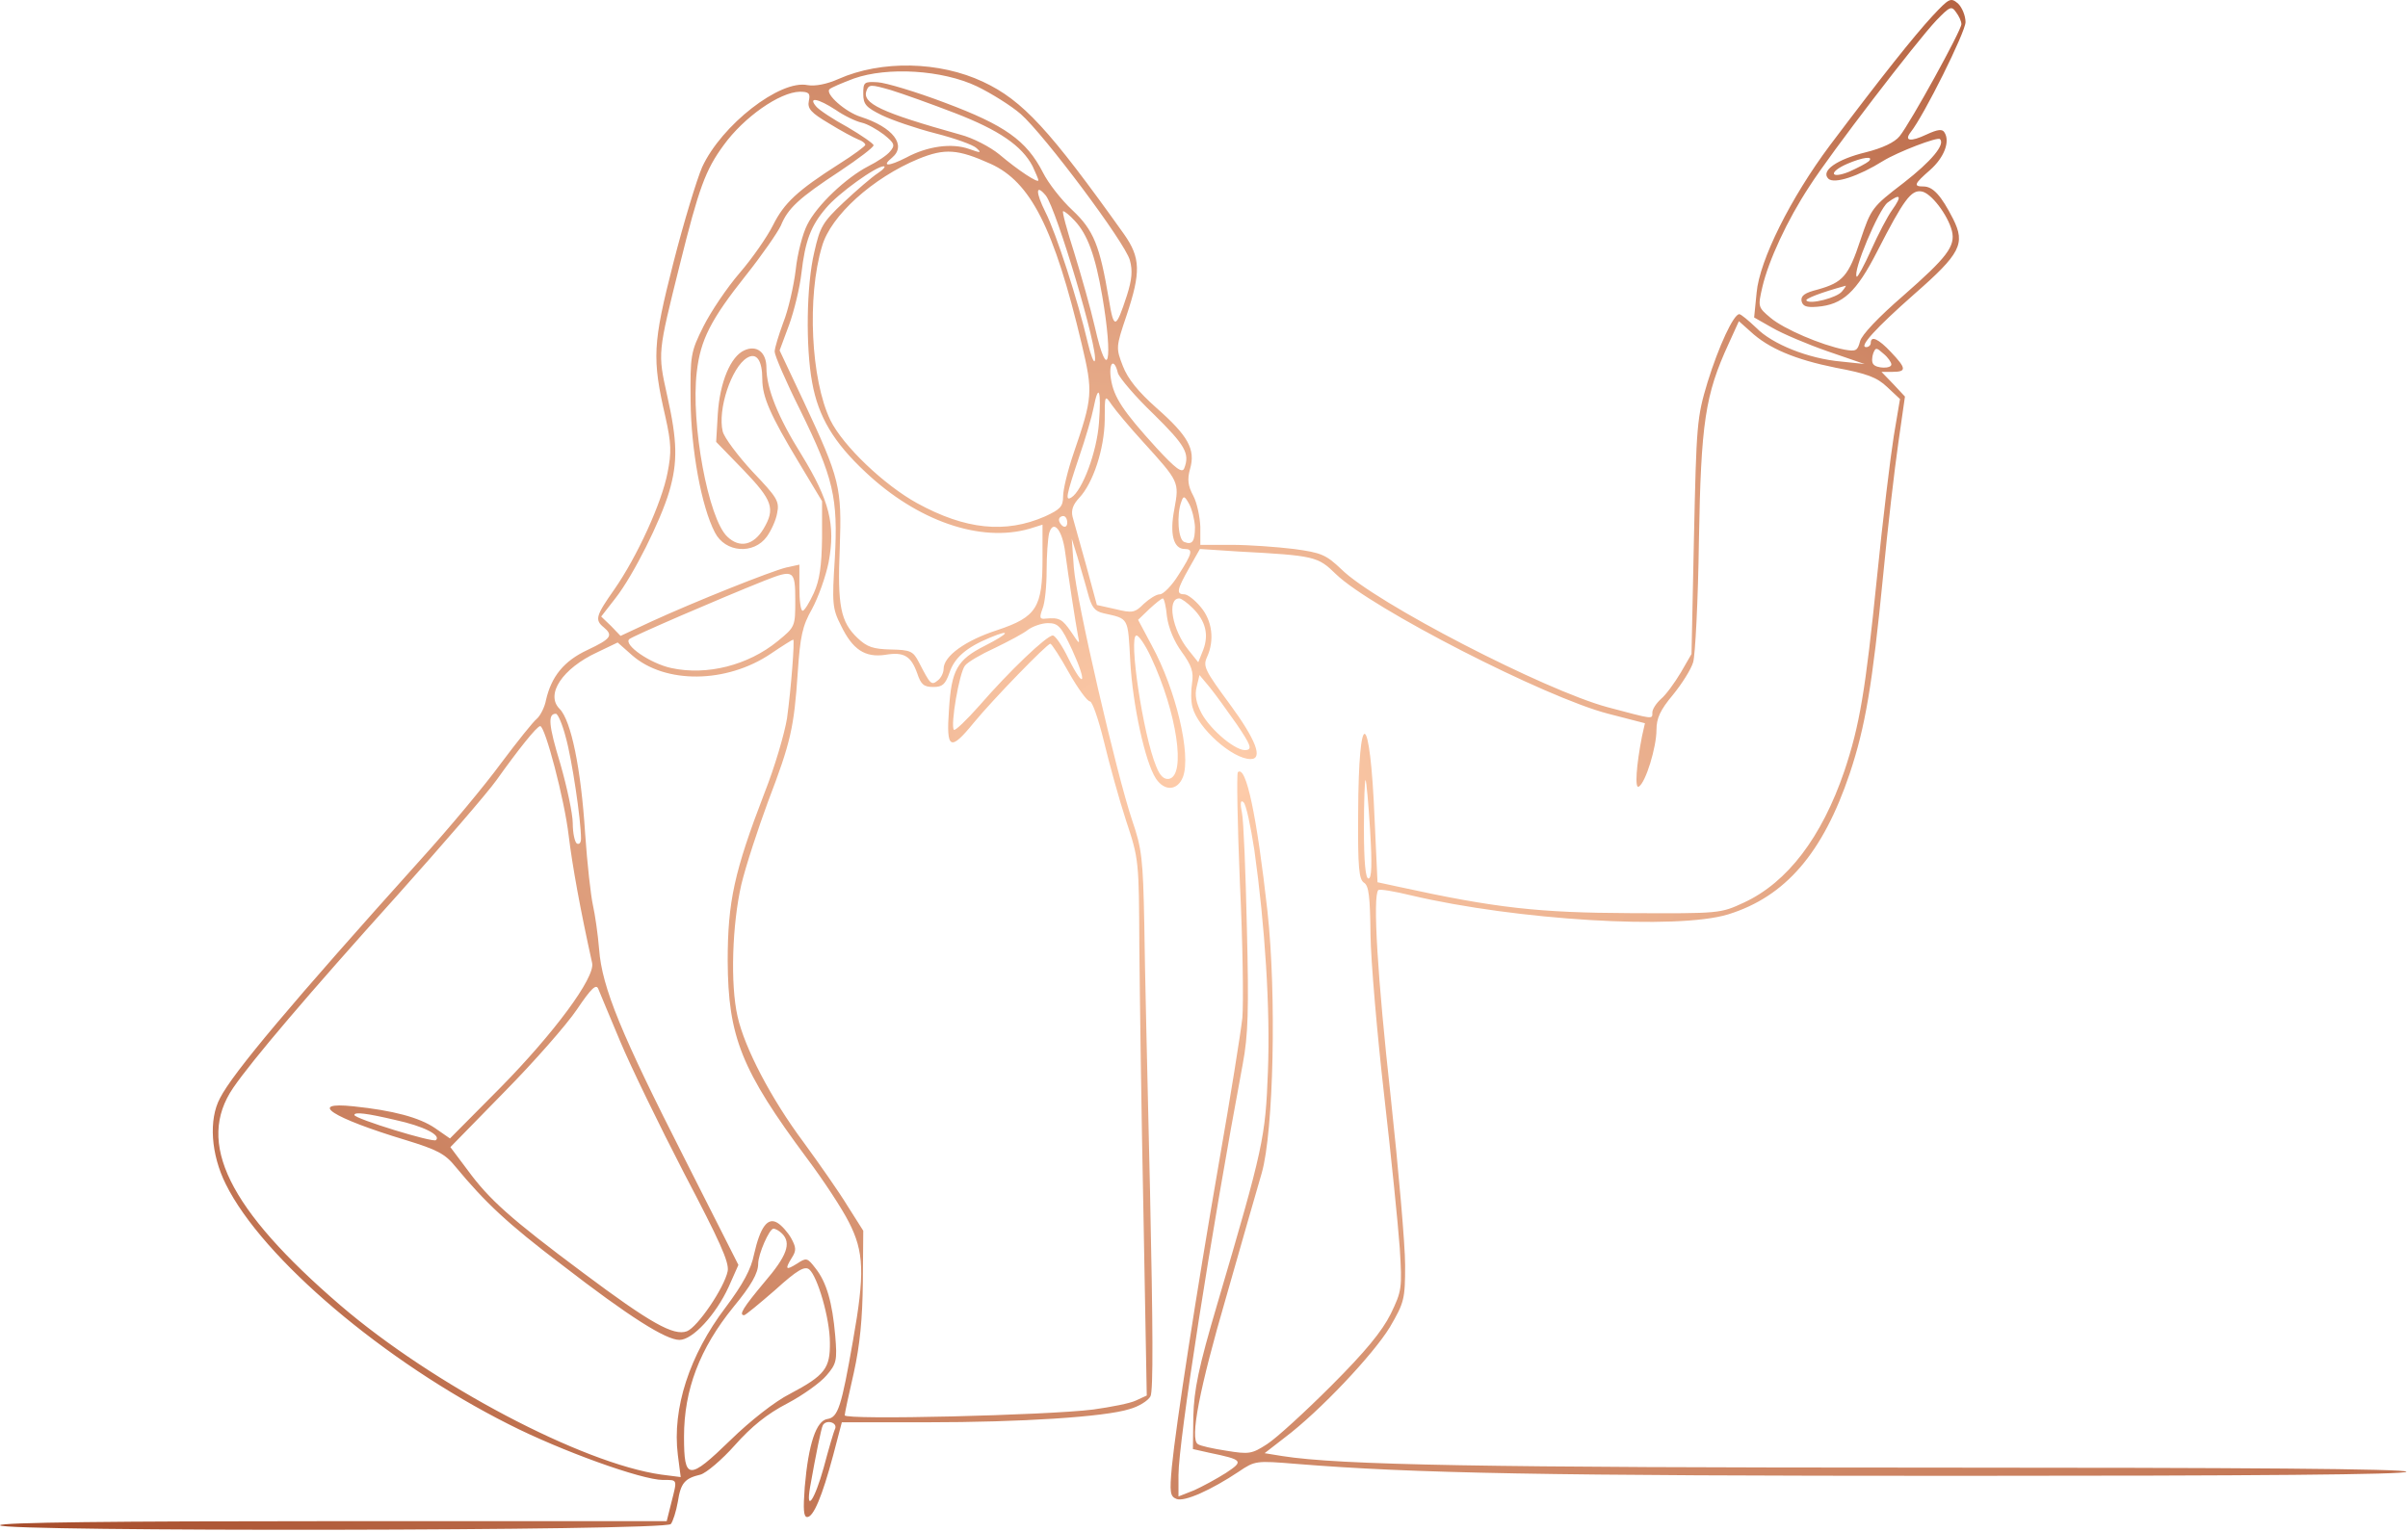 <?xml version="1.0" encoding="UTF-8"?> <svg xmlns="http://www.w3.org/2000/svg" width="509" height="324" viewBox="0 0 509 324" fill="none"><path d="M408.415 3.456C404.495 7.724 397.963 15.911 386.814 30.718C378.539 41.78 371.919 55.019 371.31 61.9L370.787 67.126L374.62 69.304C376.71 70.523 382.023 72.788 386.291 74.269L394.13 76.969L389.165 76.446C382.285 75.836 374.62 72.788 371.223 69.304C369.568 67.736 368 66.43 367.652 66.43C366.432 66.43 363.297 73.223 360.945 80.801C358.68 88.292 358.593 89.773 358.07 113.464L357.548 138.288L355.283 142.207C353.977 144.385 352.148 146.911 351.102 147.782C350.057 148.74 349.273 149.959 349.273 150.656C349.273 152.137 349.622 152.137 339.779 149.524C326.54 145.953 290.741 127.487 283.512 120.345C280.289 117.296 279.331 116.861 273.496 116.077C269.924 115.642 264.002 115.206 260.343 115.206H253.724V111.374C253.637 109.283 253.027 106.322 252.243 104.841C251.111 102.751 250.936 101.357 251.546 99.18C252.766 94.999 251.111 92.124 244.491 86.288C240.571 82.805 238.394 80.104 237.349 77.404C235.868 73.572 235.868 73.398 238.133 66.691C241.181 57.545 241.094 54.497 237.61 49.532C221.845 27.408 216.183 21.224 207.821 17.305C198.589 12.95 186.308 12.688 177.249 16.695C174.723 17.827 172.284 18.263 170.716 18.001C164.881 16.782 152.512 26.45 148.419 35.334C147.286 37.947 144.499 47.093 142.322 55.629C137.967 72.701 137.792 75.749 140.667 88.205C141.886 93.692 141.973 95.608 141.102 99.963C139.883 106.322 134.657 117.732 129.866 124.613C125.947 130.187 125.685 131.058 127.602 132.626C129.692 134.368 129.169 135.065 124.205 137.417C119.153 139.768 116.54 143.078 115.407 148.043C115.146 149.524 114.188 151.353 113.491 151.963C112.707 152.572 109.31 156.84 105.913 161.369C102.604 165.899 94.939 175.131 88.842 181.838C61.666 212.062 49.211 226.869 46.511 232.182C44.072 236.712 44.594 244.115 47.73 250.387C55.482 266.065 81.264 287.927 107.568 301.166C118.717 306.828 135.702 312.925 140.144 312.925C143.28 312.925 143.193 312.664 141.886 317.803L140.928 321.635H70.463C24.039 321.635 -0.001 321.896 -0.001 322.506C-0.001 323.9 140.667 323.725 141.799 322.245C142.235 321.722 142.931 319.545 143.28 317.541C143.889 313.535 144.76 312.577 148.07 311.793C149.29 311.444 152.6 308.657 155.3 305.609C158.871 301.602 162.094 298.989 166.449 296.724C169.758 294.982 173.504 292.282 174.723 290.801C176.814 288.363 176.988 287.666 176.552 282.44C175.943 275.385 174.723 271.117 172.371 268.155C170.629 265.891 170.455 265.891 168.452 267.197C166.1 268.678 165.839 268.416 167.407 265.891C168.365 264.41 168.278 263.713 167.232 261.797C166.536 260.577 165.229 259.097 164.358 258.574C162.268 257.268 160.7 259.445 159.393 265.194C158.784 268.329 157.042 271.552 153.383 276.43C145.719 286.533 142.06 297.857 143.28 307.612L143.889 312.315L139.796 311.793C123.072 309.441 91.542 292.805 71.944 275.994C48.253 255.613 41.372 241.589 49.298 230.005C53.304 224.169 65.063 210.32 83.964 189.329C93.545 178.615 103.039 167.641 104.955 164.941C109.485 158.582 113.491 153.53 114.188 153.53C115.233 153.53 119.327 169.121 120.198 176.612C120.982 183.058 122.637 192.203 125.163 203.613C125.86 206.662 117.062 218.508 105.739 230.005L95.113 240.718L91.977 238.541C88.668 236.276 83.093 234.796 74.731 233.924C64.802 232.879 70.202 236.363 85.793 241.067C92.326 243.07 94.068 243.941 96.245 246.641C102.604 254.306 107.22 258.661 118.804 267.458C133.002 278.433 140.754 283.311 143.628 283.311C146.415 283.311 151.293 277.998 153.993 272.162L156.084 267.458L144.76 245.073C131.347 218.682 127.253 208.839 126.643 200.739C126.382 197.516 125.772 193.335 125.337 191.419C124.901 189.503 124.118 182.622 123.682 176.177C122.811 162.502 120.721 152.311 118.282 149.872C115.233 146.824 118.891 141.336 126.208 137.939L130.563 135.849L133.612 138.549C140.58 144.646 153.558 144.559 162.965 138.201C165.403 136.546 167.494 135.239 167.668 135.239C168.016 135.239 167.232 145.517 166.361 151.875C165.839 155.098 163.748 162.24 161.571 167.728C155.213 184.277 153.819 190.635 153.819 203.178C153.906 219.204 156.693 226.26 170.629 244.986C174.026 249.516 178.033 255.613 179.427 258.4C182.649 264.671 182.824 269.287 180.298 283.485C177.859 297.421 177.162 299.686 174.897 300.034C172.546 300.382 170.891 305.26 170.107 314.406C169.758 319.109 169.845 320.764 170.629 320.764C171.936 320.764 173.765 316.496 176.117 307.699L177.946 300.731H195.889C215.835 300.731 233.516 299.599 238.742 297.944C240.658 297.421 242.662 296.202 243.184 295.244C243.794 294.111 243.707 280.698 243.097 252.041C242.575 229.221 241.965 203.7 241.878 195.339C241.617 181.664 241.355 179.399 239.352 173.564C236.042 163.808 227.506 126.965 226.984 119.997L226.548 113.899L227.768 117.819C228.377 119.997 229.422 123.393 229.945 125.397C230.729 128.358 231.339 129.229 233.255 129.665C238.655 130.884 238.394 130.362 238.916 139.856C239.439 149.175 242.052 161.108 244.317 164.592C246.146 167.379 248.933 167.205 250.065 164.244C251.807 159.54 248.585 145.866 243.446 136.459L240.571 131.058L242.923 128.794C244.23 127.574 245.536 126.529 245.797 126.529C246.059 126.529 246.494 128.271 246.668 130.362C247.017 132.8 248.149 135.588 249.804 137.852C251.894 140.727 252.33 142.12 251.982 144.385C251.72 146.04 251.72 148.304 252.069 149.524C253.201 153.966 260.517 160.498 264.35 160.498C267.05 160.498 265.482 156.405 259.908 148.827C254.769 141.859 254.246 140.901 255.117 138.985C256.772 135.413 256.25 131.233 253.811 128.358C252.591 126.878 251.023 125.658 250.327 125.658C248.585 125.658 248.759 124.7 251.372 120.084L253.637 116.077L261.563 116.6C277.938 117.471 278.547 117.645 282.38 121.39C289.87 128.62 326.714 147.52 339.953 150.917L347.705 152.921L347.096 155.621C345.876 161.805 345.528 166.857 346.399 166.334C347.88 165.463 350.144 157.973 350.144 154.314C350.144 151.875 350.928 150.133 353.628 146.911C355.545 144.559 357.461 141.51 357.896 140.03C358.332 138.636 358.941 127.052 359.116 114.335C359.551 89.337 360.422 83.501 365.387 72.701L367.564 67.91L370.003 70.088C373.836 73.659 379.41 76.011 388.033 77.753C394.566 78.972 396.743 79.756 398.921 81.846L401.621 84.372L400.314 92.124C399.618 96.479 397.963 109.98 396.743 122.174C394.304 146.214 393.085 153.356 389.862 163.024C385.072 177.048 377.842 186.542 368.697 190.81C363.645 193.161 363.558 193.161 344.483 193.074C325.321 192.987 316.262 192.029 295.619 187.5L291.177 186.542L290.567 173.302C289.609 149.785 287.17 148.914 287.083 171.996C286.996 183.406 287.257 185.932 288.303 186.629C289.348 187.238 289.609 189.59 289.696 197.691C289.783 203.352 291.09 218.508 292.571 231.486C294.051 244.377 295.532 259.01 295.88 263.887C296.403 272.423 296.316 272.946 293.964 277.823C292.135 281.482 288.651 285.75 281.422 292.979C275.847 298.553 269.75 304.128 267.834 305.347C264.611 307.438 264.002 307.525 259.211 306.741C256.337 306.305 253.637 305.696 253.201 305.347C251.459 304.302 253.549 293.589 259.211 274.165C262.347 263.103 265.744 251.345 266.702 248.035C269.228 239.238 269.837 210.233 267.921 192.726C265.656 172.431 263.392 161.631 261.65 163.286C261.388 163.634 261.563 174.173 262.085 186.629C262.695 199.171 262.869 212.062 262.608 215.198C262.26 218.421 260.082 232.008 257.73 245.422C252.766 274.078 248.585 301.253 247.714 310.051C247.191 315.625 247.365 316.409 248.672 316.932C250.327 317.628 256.075 315.015 261.824 311.183C265.308 308.831 265.482 308.831 274.018 309.528C298.755 311.531 326.627 312.054 413.902 312.054C476.528 312.054 508.668 311.793 508.668 311.183C508.668 310.573 474.263 310.312 407.195 310.312C313.649 310.312 283.251 309.789 271.057 307.873L267.311 307.263L271.579 303.954C278.983 298.379 290.306 286.359 293.79 280.611C296.839 275.385 297.013 274.688 297.013 267.458C297.013 263.19 295.619 247.251 293.964 231.921C291.177 206.662 290.132 189.416 291.351 188.197C291.612 187.935 294.748 188.458 298.319 189.329C320.53 194.555 354.499 196.645 365.3 193.335C377.407 189.59 385.333 180.357 390.995 163.547C394.304 153.617 395.785 144.82 398.05 121.739C399.008 111.635 400.489 99.005 401.272 93.605L402.666 83.85L400.227 81.237L397.701 78.624H400.053C403.015 78.624 403.015 77.927 399.705 74.443C397.092 71.656 395.437 70.872 395.437 72.527C395.437 72.962 395.001 73.398 394.479 73.398C392.824 73.398 396.482 69.391 404.669 62.162C414.425 53.626 415.47 51.535 412.857 46.309C410.331 41.344 408.589 39.428 406.586 39.428C404.408 39.428 404.582 38.906 407.979 35.944C410.941 33.331 412.247 29.934 411.028 28.018C410.592 27.234 409.634 27.321 407.195 28.453C403.886 30.021 402.405 29.847 403.886 27.931C406.673 24.447 415.47 6.765 415.47 4.675C415.47 3.368 414.773 1.626 413.902 0.755C412.334 -0.551 412.073 -0.464 408.415 3.456ZM414.599 5.111C414.599 6.417 403.798 26.015 401.534 28.802C400.489 30.108 397.876 31.328 394.392 32.199C388.294 33.68 384.81 36.118 386.465 37.773C387.685 38.993 392.911 37.251 398.05 34.028C401.185 32.112 409.547 28.889 410.07 29.412C411.202 30.544 408.328 34.028 402.405 38.644C395.698 43.783 395.524 44.045 393.259 50.751C390.733 58.416 389.514 59.723 384.288 61.203C381.501 61.9 380.63 62.51 380.804 63.642C381.065 64.775 381.849 65.036 384.114 64.862C389.514 64.426 392.388 61.813 396.83 53.103C402.405 42.215 403.973 40.125 406.15 40.474C408.153 40.735 411.725 45.438 412.596 48.835C413.38 52.058 411.55 54.41 402.318 62.51C397.092 67.039 393.521 70.785 393.172 72.178C392.65 74.181 392.301 74.356 389.862 73.92C384.985 72.962 377.058 69.565 374.271 67.213C371.571 64.949 371.571 64.862 372.529 60.681C373.836 55.106 377.755 46.571 382.459 39.428C386.901 32.46 405.018 8.856 409.286 4.327C412.16 1.365 412.509 1.191 413.467 2.585C414.076 3.368 414.599 4.501 414.599 5.111ZM206.515 18.263C209.563 19.744 213.744 22.357 215.748 24.099C220.712 28.453 237.871 51.361 238.829 55.019C239.439 57.197 239.265 59.113 238.22 62.423C235.868 69.652 235.432 69.739 234.387 63.294C232.471 51.884 231.164 48.661 226.722 44.48C224.371 42.303 221.583 38.731 220.451 36.467C216.967 29.673 212.351 26.45 199.808 21.747C193.624 19.395 187.179 17.479 185.524 17.392C182.649 17.218 182.475 17.392 182.475 19.831C182.475 22.095 183.085 22.705 186.395 24.36C188.572 25.405 193.624 27.147 197.718 28.192C201.811 29.238 205.731 30.631 206.428 31.328C207.56 32.373 207.299 32.373 204.86 31.502C201.202 30.196 196.063 30.892 191.534 33.331C187.788 35.247 186.22 35.247 188.572 33.331C191.708 30.718 188.746 26.886 181.952 24.708C178.643 23.663 174.375 19.831 175.333 18.872C175.681 18.524 177.946 17.566 180.472 16.608C187.614 14.082 199.198 14.779 206.515 18.263ZM201.899 23.924C211.131 27.495 216.009 30.805 218.274 35.16C218.883 36.467 219.493 37.86 219.493 38.122C219.493 38.819 215.225 36.031 211.218 32.634C209.302 31.067 205.644 29.15 202.944 28.453C186.133 23.75 182.127 21.834 183.172 19.134C183.695 17.827 184.043 17.827 188.311 19.047C190.837 19.831 196.934 22.008 201.899 23.924ZM170.978 21.311C170.629 22.966 171.413 23.837 175.246 26.102C177.772 27.67 180.559 29.15 181.43 29.499C182.214 29.76 182.911 30.283 182.911 30.631C182.911 30.892 180.472 32.721 177.423 34.638C168.539 40.299 165.752 42.912 163.4 47.616C162.181 50.055 159.045 54.584 156.345 57.719C153.645 60.855 150.248 65.907 148.68 69.043C145.98 74.443 145.893 75.14 145.98 84.721C146.067 94.999 148.244 107.106 151.119 112.593C153.296 116.861 159.306 117.296 162.094 113.464C162.965 112.245 164.01 110.067 164.271 108.499C164.794 105.973 164.271 105.189 159.045 99.702C155.909 96.305 153.122 92.56 152.774 91.253C151.641 86.637 154.603 77.665 157.913 75.662C159.916 74.443 161.135 76.185 161.135 80.192C161.135 83.937 162.877 87.856 168.8 97.699L173.765 105.973V113.812C173.678 119.735 173.242 122.697 172.023 125.397C171.065 127.487 170.02 129.142 169.671 129.142C169.236 129.142 168.974 126.965 168.974 124.265V119.387L166.187 119.997C162.965 120.78 147.025 127.139 137.705 131.407L131.173 134.455L129.169 132.365L127.079 130.362L130.127 126.442C133.873 121.651 139.621 110.154 141.451 103.97C143.28 97.699 143.193 93.257 141.015 83.588C139.012 74.53 139.012 74.791 143.715 55.89C147.722 39.777 149.115 35.944 152.948 30.718C157.216 24.795 164.794 19.482 169.062 19.395C170.978 19.395 171.326 19.744 170.978 21.311ZM176.639 23.227C178.381 24.447 180.907 25.666 182.127 25.928C183.346 26.189 185.437 27.408 186.83 28.453C189.095 30.283 189.269 30.718 188.137 32.025C187.527 32.809 185.437 34.202 183.52 35.16C178.817 37.599 172.633 43.435 170.629 47.529C169.671 49.358 168.539 53.713 168.191 57.11C167.755 60.594 166.623 65.558 165.578 68.171C164.619 70.785 163.748 73.572 163.748 74.356C163.748 75.14 166.1 80.627 169.062 86.55C176.204 101.096 177.162 105.189 176.465 118.08C175.855 127.574 175.943 128.707 177.772 132.278C180.21 137.33 182.824 139.072 187.091 138.462C191.098 137.765 192.579 138.723 193.885 142.381C194.669 144.733 195.279 145.256 197.282 145.256C199.198 145.256 199.808 144.733 200.679 142.294C201.724 139.072 204.25 136.894 209.302 134.804C213.919 132.887 213.309 133.933 208.17 136.546C202.334 139.507 201.115 141.598 200.592 150.046C199.982 158.495 200.853 158.931 205.818 152.834C209.825 147.956 221.322 136.11 222.019 136.11C222.28 136.11 224.109 138.897 225.938 142.207C227.855 145.604 229.858 148.304 230.381 148.304C230.903 148.304 232.21 152.137 233.342 156.753C234.474 161.457 236.565 169.034 238.045 173.564C240.746 181.664 240.746 182.099 240.833 200.129C240.92 210.146 241.268 235.667 241.704 256.745L242.401 295.069L240.136 296.115C238.916 296.724 234.823 297.508 231.077 298.031C221.496 299.25 178.556 300.295 178.556 299.25C178.556 298.815 179.427 294.808 180.472 290.279C181.778 284.356 182.301 278.869 182.388 271.117L182.475 260.229L179.165 255.003C177.423 252.129 173.155 246.032 169.845 241.502C162.965 232.27 157.39 221.556 155.909 214.937C154.342 208.143 154.777 195.426 156.693 187.064C157.651 183.058 160.264 175.131 162.355 169.47C167.145 156.927 167.842 153.879 168.626 142.207C169.149 134.542 169.584 132.365 171.675 128.707C172.981 126.268 174.549 121.913 175.159 118.864C176.639 110.938 175.333 105.799 169.41 96.131C164.445 88.205 162.006 82.108 162.006 77.753C162.006 74.443 159.916 72.875 157.303 74.094C154.429 75.401 152.164 80.801 151.728 87.508L151.38 93.431L157.129 99.354C163.313 105.799 163.923 107.541 161.397 111.809C159.306 115.293 156.345 115.99 153.732 113.464C149.725 109.719 145.98 89.511 147.286 78.624C148.07 71.83 150.248 67.562 157.651 58.242C161.048 53.974 164.358 49.184 165.055 47.703C166.536 44.045 168.887 41.867 177.51 36.206C181.43 33.593 184.653 31.154 184.653 30.718C184.653 30.37 182.127 28.628 179.165 26.886C176.117 25.231 173.068 23.227 172.459 22.444C170.804 20.44 172.894 20.789 176.639 23.227ZM209.389 34.638C217.838 38.47 222.803 48.138 228.639 72.701C231.077 82.979 230.99 84.024 226.897 95.957C225.677 99.528 224.719 103.534 224.719 104.928C224.719 107.106 224.109 107.715 220.887 109.196C212.525 112.854 204.076 111.983 193.885 106.409C186.917 102.576 178.207 94.302 175.507 88.814C171.413 80.279 170.542 62.684 173.765 52.058C175.594 45.612 184.478 37.599 194.147 33.593C199.721 31.328 202.421 31.502 209.389 34.638ZM395.001 34.115C394.479 34.551 392.65 35.509 390.907 36.293C386.814 37.947 386.465 36.38 390.472 34.638C393.695 33.244 396.221 32.896 395.001 34.115ZM185.524 36.641C184.304 37.425 181.081 40.212 178.381 42.738C173.852 47.006 173.33 47.964 172.11 53.364C170.455 60.333 170.281 73.398 171.675 80.888C172.981 88.118 176.204 93.518 182.911 99.789C193.885 110.154 207.212 114.771 217.577 111.809L220.364 110.938V118.08C220.364 128.445 219.145 130.449 210.783 133.236C204.076 135.413 199.46 138.723 199.46 141.423C199.46 142.207 198.937 143.34 198.24 143.862C196.847 144.995 196.673 144.733 194.234 140.03C193.014 137.678 192.492 137.417 188.311 137.33C184.566 137.243 183.259 136.807 181.256 134.891C177.685 131.494 176.988 128.097 177.51 115.816C177.946 103.012 177.597 101.357 169.845 84.808L164.794 74.094L166.797 68.694C167.842 65.82 169.062 60.855 169.41 57.719C170.194 51.013 171.326 47.79 174.636 43.958C177.162 40.909 185.262 35.073 186.83 35.16C187.266 35.16 186.743 35.857 185.524 36.641ZM221.061 41.344C223.325 44.219 232.21 74.007 231.426 76.272C231.252 76.882 230.555 75.14 229.945 72.527C227.855 63.555 223.238 49.271 220.974 44.828C218.883 40.648 218.883 38.731 221.061 41.344ZM399.966 44.393C399.008 45.7 397.005 49.532 395.524 52.842C394.043 56.152 392.65 58.678 392.475 58.503C391.517 57.545 397.092 44.306 399.008 42.825C401.708 40.822 402.144 41.344 399.966 44.393ZM227.158 46.658C229.858 49.532 231.513 53.974 232.994 62.597C235.345 76.359 234.213 81.411 231.426 69.13C230.555 65.297 228.551 58.242 227.071 53.452C225.503 48.574 224.458 44.654 224.719 44.654C225.067 44.654 226.113 45.525 227.158 46.658ZM389.34 61.639C388.294 62.946 382.633 64.426 381.849 63.555C381.413 63.207 384.985 61.813 390.124 60.42C390.298 60.333 389.949 60.942 389.34 61.639ZM399.792 77.056C399.792 78.014 396.569 77.927 395.959 76.969C395.611 76.533 395.698 75.488 395.959 74.704C396.482 73.398 396.656 73.485 398.137 74.791C399.095 75.575 399.792 76.62 399.792 77.056ZM236.303 78.885C236.652 79.93 239.962 83.85 243.881 87.595C250.501 94.128 251.546 95.87 250.327 99.005C249.891 100.138 248.498 99.092 244.404 94.65C237.436 86.985 235.432 84.024 234.823 80.104C234.3 76.62 235.52 75.575 236.303 78.885ZM232.297 89.424C231.861 95.521 228.813 103.709 226.461 105.189C225.155 105.973 225.329 104.928 228.029 96.828C229.422 92.821 230.816 88.031 231.164 86.201C232.21 80.801 232.819 82.543 232.297 89.424ZM241.617 93.431C249.281 101.88 249.281 101.88 248.236 107.628C247.191 112.941 248.062 116.077 250.414 116.077C252.243 116.077 252.069 116.948 249.107 121.564C247.714 123.829 245.885 125.658 245.188 125.658C244.404 125.658 242.923 126.616 241.791 127.661C239.875 129.578 239.352 129.665 235.781 128.794L231.861 127.923L229.597 119.561C228.29 115.032 227.071 110.415 226.722 109.283C226.374 107.89 226.809 106.67 228.116 105.277C231.077 102.141 233.429 94.912 233.516 88.814C233.516 83.501 233.516 83.414 234.997 85.592C235.781 86.724 238.742 90.295 241.617 93.431ZM252.591 111.374C252.591 114.422 252.069 115.293 250.327 114.596C249.02 114.161 248.672 108.761 249.717 106.06C250.152 104.754 250.414 104.841 251.372 106.583C251.982 107.715 252.504 109.893 252.591 111.374ZM225.59 110.503C225.59 111.199 225.242 111.548 224.719 111.286C224.284 111.025 223.848 110.415 223.848 109.893C223.848 109.457 224.284 109.109 224.719 109.109C225.242 109.109 225.59 109.719 225.59 110.503ZM225.155 116.774C225.851 122 227.332 131.581 227.855 134.368C228.29 136.372 228.203 136.284 226.461 133.671C224.545 130.884 223.935 130.536 221.061 130.797C219.754 130.971 219.667 130.623 220.364 128.707C220.887 127.487 221.235 123.829 221.235 120.606C221.235 117.384 221.496 113.899 221.758 112.767C222.629 109.719 224.545 111.983 225.155 116.774ZM168.103 126.878C168.103 132.452 168.103 132.539 164.358 135.588C158.174 140.639 149.464 142.904 141.886 141.249C137.444 140.291 131.782 136.372 133.002 135.152C133.612 134.542 151.99 126.616 161.571 122.784C167.755 120.345 168.103 120.519 168.103 126.878ZM252.156 128.62C254.856 131.32 255.553 134.194 254.333 137.417L253.288 140.03L251.198 137.417C247.801 133.236 246.581 126.529 249.281 126.529C249.717 126.529 251.023 127.487 252.156 128.62ZM226.635 137.417C229.858 144.472 229.248 146.04 225.851 139.246C224.545 136.546 223.064 134.368 222.542 134.368C221.235 134.368 213.309 141.946 207.038 149.175C204.337 152.224 201.899 154.576 201.637 154.314C200.853 153.443 202.77 142.207 203.989 140.727C204.599 139.943 207.473 138.288 210.347 136.981C213.222 135.588 216.357 133.933 217.315 133.149C218.274 132.452 220.19 131.755 221.496 131.755C223.674 131.755 224.284 132.365 226.635 137.417ZM243.272 138.897C248.759 150.569 250.762 163.982 247.104 164.679C246.059 164.854 245.188 164.07 244.404 162.066C241.617 155.447 238.481 134.368 240.223 134.368C240.746 134.368 242.139 136.459 243.272 138.897ZM261.388 153.095C264.35 157.45 264.698 158.408 263.479 158.582C261.476 159.018 255.988 154.489 253.985 150.83C252.853 148.653 252.504 146.998 252.94 145.256L253.549 142.73L255.727 145.343C256.859 146.737 259.385 150.221 261.388 153.095ZM119.588 155.882C120.895 160.498 122.811 173.389 122.811 177.309C122.811 178.18 122.463 178.615 121.94 178.354C121.504 178.093 121.069 176.177 121.069 174.086C121.069 172.083 119.85 166.421 118.456 161.544C115.93 153.269 115.756 150.917 117.498 150.917C117.933 150.917 118.891 153.182 119.588 155.882ZM289.609 175.48C290.045 182.796 289.958 185.758 289.261 185.758C288.651 185.758 288.303 182.274 288.303 175.131C288.303 169.296 288.477 164.766 288.651 164.941C288.825 165.115 289.261 169.905 289.609 175.48ZM265.134 179.661C267.398 195.774 268.531 213.369 268.008 226.608C267.486 240.544 267.05 242.635 257.382 275.472C253.288 289.321 252.417 293.763 252.243 299.424L252.156 306.392L255.64 307.176C262.782 308.657 262.956 308.918 259.124 311.444C257.208 312.664 254.159 314.319 252.417 315.103L249.107 316.409V311.88C249.107 304.825 255.901 261.274 262.695 224.953C263.827 218.943 264.002 213.543 263.566 196.21C263.305 184.451 262.869 173.476 262.521 171.822C262.085 169.731 262.26 169.034 262.869 169.644C263.392 170.08 264.35 174.609 265.134 179.661ZM131.086 220.163C133.263 225.389 139.36 237.931 144.586 248.035C152.077 262.319 154.167 266.849 153.819 268.765C153.122 272.249 147.461 280.611 145.196 281.482C142.409 282.527 137.444 279.74 123.247 269.113C107.83 257.616 103.388 253.609 98.858 247.425L95.2 242.547L106.61 230.876C112.882 224.518 119.762 216.679 121.94 213.456C124.989 208.927 126.034 207.968 126.469 209.101C126.818 209.885 128.821 214.849 131.086 220.163ZM83.528 236.799C89.538 238.105 93.284 240.022 92.151 241.067C91.629 241.676 74.906 236.538 74.906 235.754C74.906 235.057 77.606 235.405 83.528 236.799ZM165.316 260.839C167.32 262.842 166.361 265.542 161.571 271.117C157.129 276.43 156.084 278.085 157.303 278.085C157.564 278.085 160.526 275.646 163.836 272.771C168.539 268.504 170.107 267.633 171.065 268.416C172.807 269.897 175.42 278.781 175.42 283.833C175.507 289.321 174.375 290.801 166.971 294.721C163.836 296.289 158.522 300.47 154.429 304.476C145.544 313.099 144.586 313.012 144.586 303.779C144.586 293.85 147.896 285.14 155.038 276.343C158.784 271.813 160.264 269.2 160.264 267.197C160.264 265.194 162.616 259.793 163.487 259.793C163.923 259.793 164.707 260.229 165.316 260.839ZM176.552 302.037C176.204 302.734 175.159 306.392 174.113 310.312C172.197 317.193 170.281 319.98 171.239 314.406C172.459 307.525 173.591 301.95 173.939 301.341C174.636 300.121 176.988 300.731 176.552 302.037Z" fill="url(#paint0_radial_327_43)"></path><defs><radialGradient id="paint0_radial_327_43" cx="0" cy="0" r="1" gradientTransform="matrix(575.776 126.811 10.751 -366.132 254.333 161.73)" gradientUnits="userSpaceOnUse"><stop stop-color="#FFCEAC"></stop><stop offset="0.743" stop-color="#A44928"></stop></radialGradient></defs></svg> 